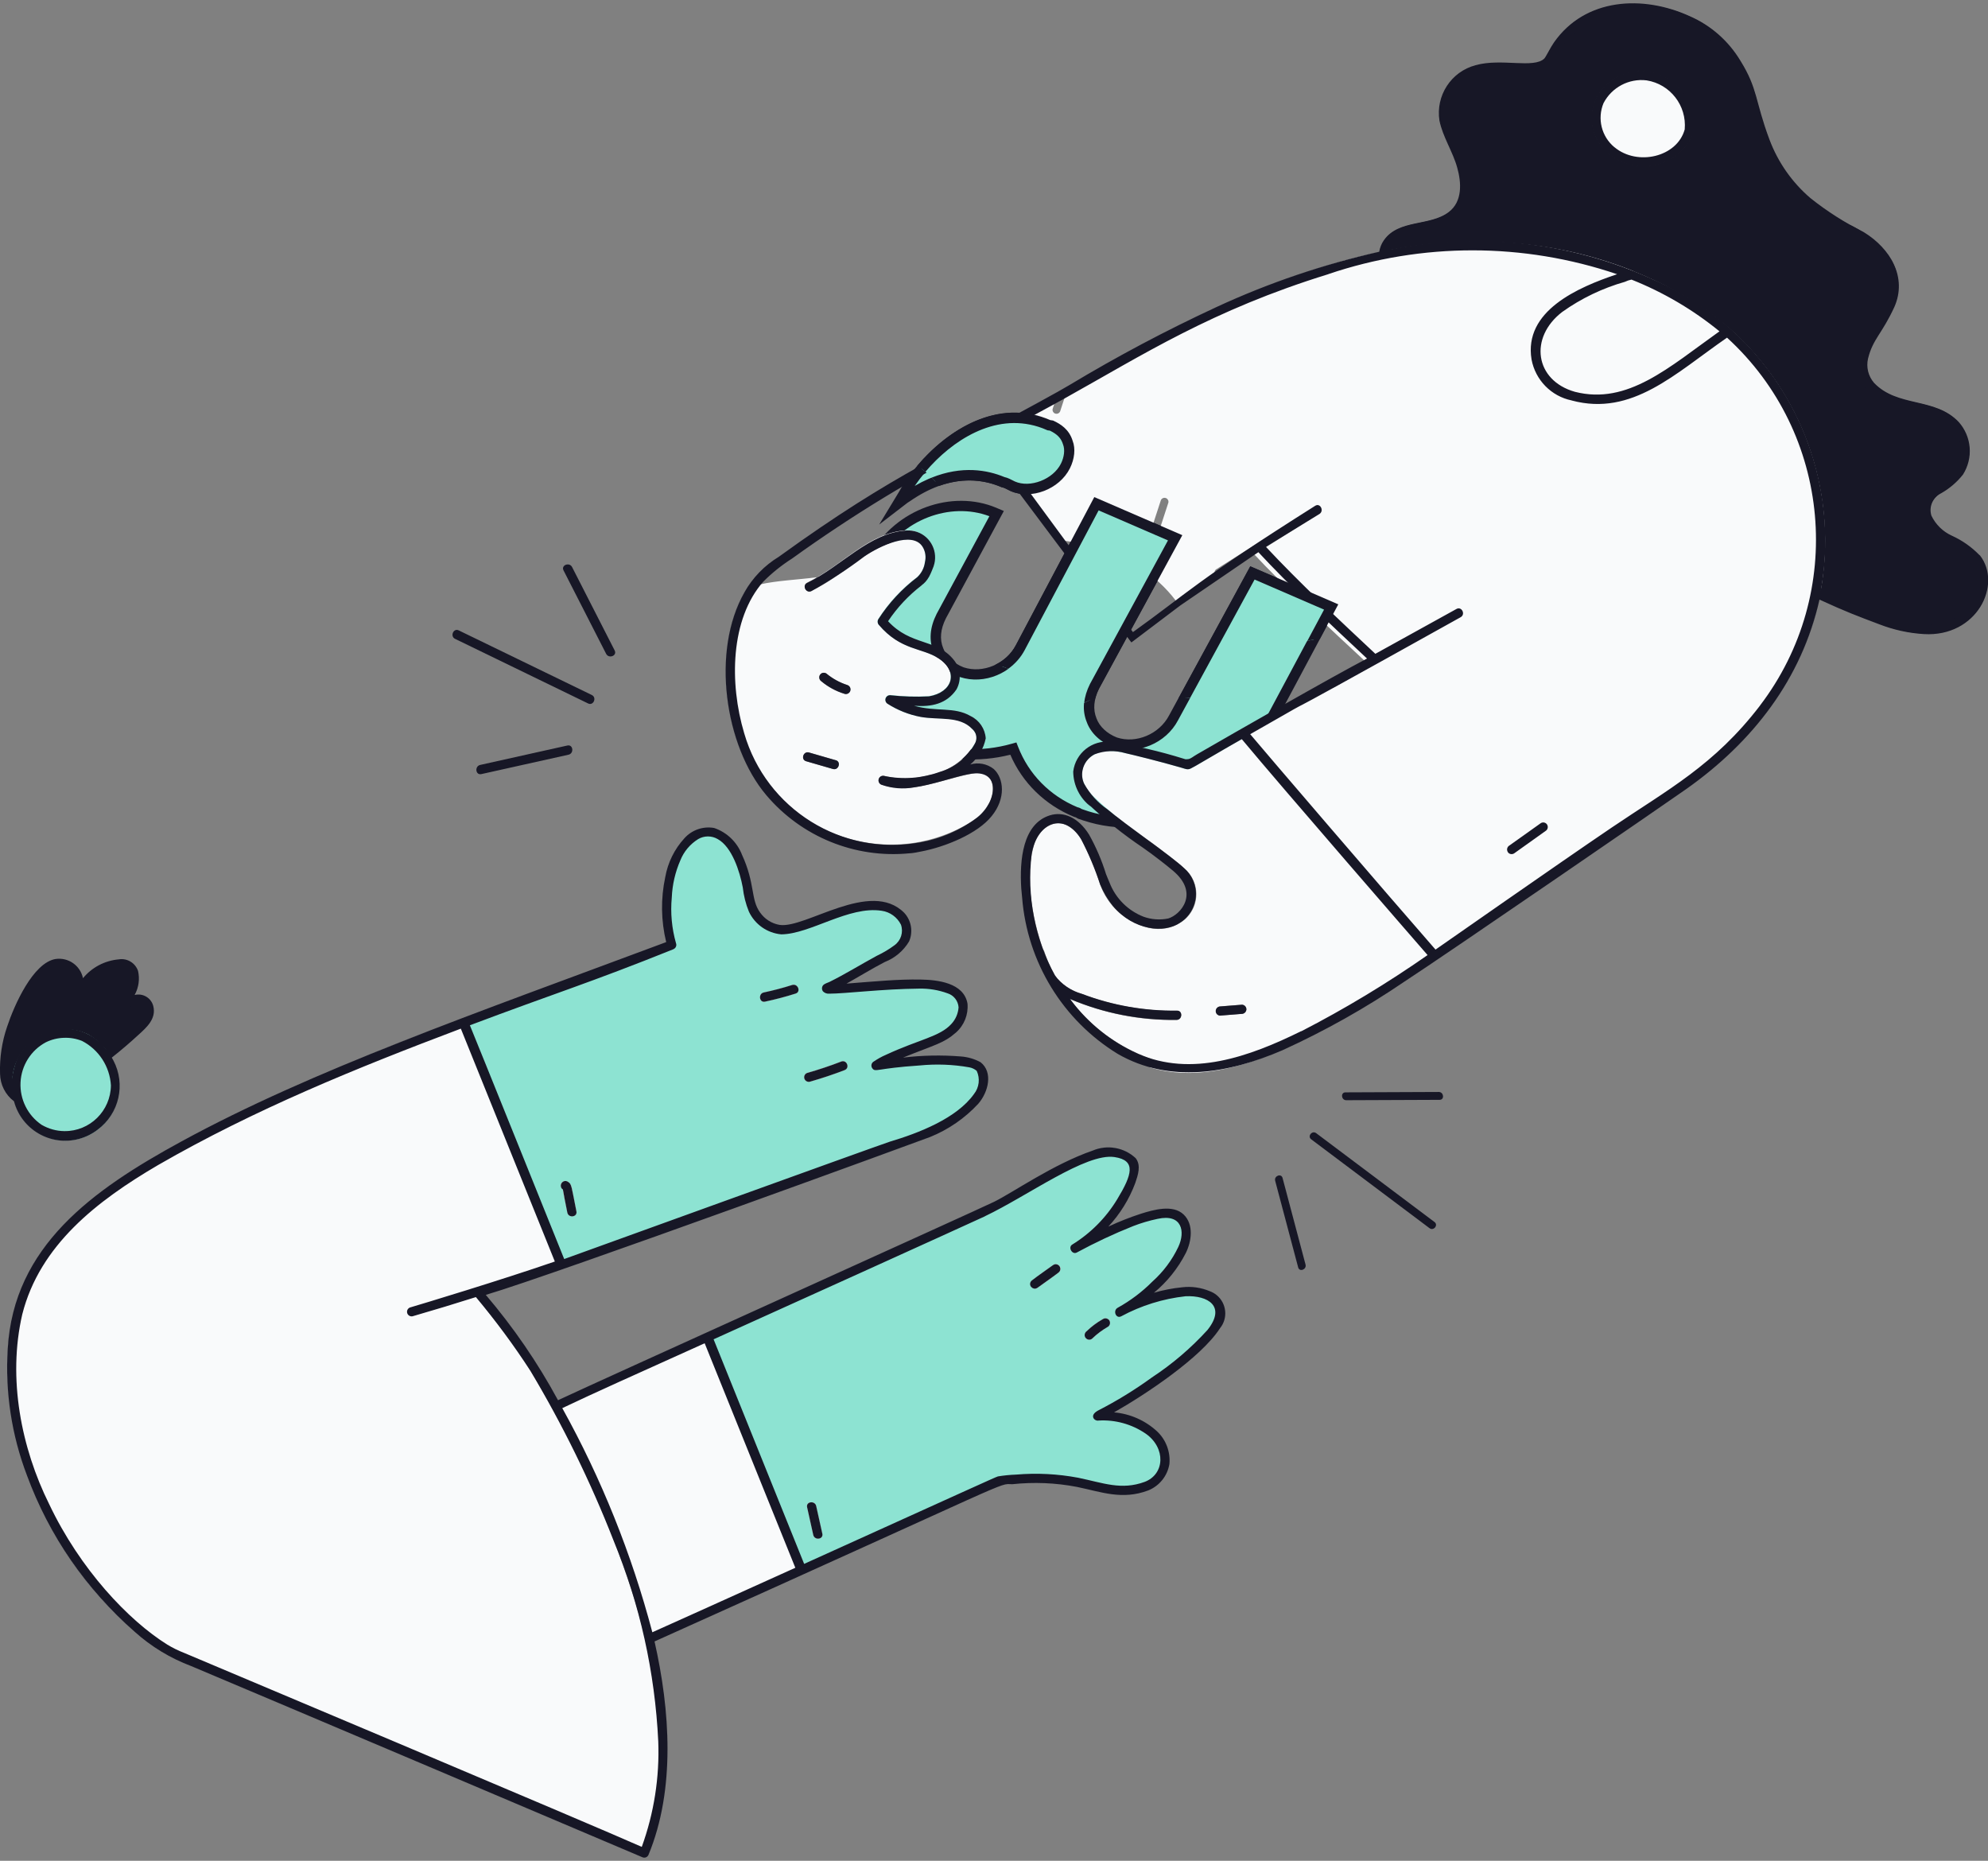 <?xml version="1.0" encoding="UTF-8"?> <svg xmlns="http://www.w3.org/2000/svg" width="312" height="292" viewBox="0 0 312 292" fill="none"><rect x="0" y="0" width="312" height="292" fill="#808080" stroke="none"/><g clip-path="url(#clip0_98_6205)"><path d="M157.418 75.648C157.804 75.709 158.363 75.993 158.913 76.287C161.714 77.529 165.752 76.037 167.204 73.138C167.788 71.973 168.011 70.55 167.582 69.454C167.186 68.152 166.31 67.392 165.004 66.789L164.618 66.728C154.711 62.363 145.329 71.18 141.695 77.719L140.887 79.056L142.021 78.185C142.219 78.21 149.17 72.163 157.409 75.657L157.418 75.648ZM184.181 112.631C182.463 115.918 178.399 117.609 174.979 116.479C173.287 115.815 171.878 114.573 171.328 113.037C170.606 111.268 170.898 109.44 171.766 107.697L184.43 84.396L172.075 79.056L160.124 101.632C158.406 104.919 154.342 106.61 150.922 105.48C149.23 104.816 147.821 103.573 147.271 102.038C146.549 100.269 146.841 98.44 147.709 96.698L156.404 80.6L156.06 80.453C149.316 77.598 141.025 80.747 137.39 87.286L135.93 90.193C133.146 95.188 132.699 100.537 134.28 105.756C135.887 110.777 139.478 114.624 144.341 116.79C148.835 118.696 154.213 118.86 159.024 117.488C160.725 121.897 164.154 125.52 168.853 127.452C169.24 127.513 169.412 127.746 169.601 127.772C179.799 131.55 191.965 126.676 197.567 116.479L208.899 95.266L196.544 89.926L184.172 112.649L184.181 112.631Z" fill="#8DE3D2"></path><path d="M170.082 128.772C169.85 128.695 169.618 128.617 169.386 128.531C169.197 128.488 169.051 128.393 168.939 128.324C168.836 128.263 168.793 128.237 168.742 128.229L168.647 128.211L168.552 128.177C163.99 126.296 160.468 122.854 158.56 118.429C153.629 119.68 148.379 119.352 144.04 117.514C138.911 115.228 135.182 111.13 133.533 105.98C131.849 100.407 132.441 94.808 135.242 89.779L136.686 86.906C140.543 79.944 149.376 76.727 156.387 79.694L157.546 80.186L148.431 97.069C147.597 98.742 147.451 100.312 148.027 101.718C148.491 103.004 149.685 104.117 151.232 104.721C154.264 105.721 157.89 104.194 159.428 101.244L171.731 78.003L185.573 83.99L172.487 108.076C171.654 109.75 171.508 111.32 172.084 112.726C172.548 114.012 173.742 115.125 175.288 115.728C178.321 116.729 181.947 115.202 183.485 112.252L196.209 88.873L210.042 94.852L198.297 116.841C192.601 127.202 180.598 132.232 170.099 128.772H170.082ZM169.807 126.969L169.884 126.995C179.662 130.61 191.51 125.822 196.862 116.074L207.782 95.645L196.905 90.944L184.885 113.02C182.987 116.643 178.527 118.506 174.721 117.255C172.685 116.462 171.182 115.03 170.563 113.322C169.815 111.493 169.97 109.474 171.044 107.343L183.296 84.793L172.436 80.091L160.837 102.012C158.938 105.635 154.479 107.498 150.673 106.248C148.637 105.445 147.133 104.022 146.515 102.314C145.767 100.485 145.922 98.466 146.996 96.335L155.278 81.005C149.075 78.668 141.48 81.601 138.103 87.674L136.66 90.547C134.057 95.214 133.515 100.381 135.062 105.514C136.565 110.207 139.985 113.951 144.676 116.048C148.877 117.825 154.032 118.066 158.809 116.703L159.514 116.505L159.78 117.186C161.447 121.491 164.746 124.856 169.085 126.667C169.42 126.736 169.644 126.874 169.781 126.961C169.79 126.961 169.798 126.969 169.807 126.978V126.969ZM137.983 82.308L141.016 77.305C144.762 70.558 154.548 61.509 164.841 65.952L165.245 66.012L165.348 66.064C166.465 66.581 167.814 67.41 168.355 69.23C168.819 70.42 168.664 72.042 167.925 73.517C166.276 76.796 161.834 78.487 158.586 77.046C158.096 76.796 157.555 76.511 157.297 76.468L157.194 76.451L157.1 76.407C153.972 75.079 148.946 74.389 142.82 78.642C142.674 78.745 142.554 78.823 142.442 78.883L137.975 82.317L137.983 82.308ZM163.097 67.004C155.063 64.364 147.443 70.584 143.559 76.252C149.496 72.801 154.428 73.526 157.65 74.872C158.148 74.975 158.706 75.26 159.291 75.571C161.653 76.614 165.253 75.243 166.49 72.775C167.023 71.723 167.152 70.558 166.843 69.748C166.542 68.755 165.941 68.134 164.781 67.573L164.403 67.522L164.3 67.479C163.896 67.306 163.501 67.151 163.097 67.013V67.004Z" fill="#171726"></path><path d="M256.205 42.504C256.266 42.53 256.317 42.556 256.369 42.599C258.517 43.427 260.613 44.41 262.632 45.515C265.777 47.206 268.732 49.233 271.438 51.571C283.364 62.13 288.708 78.314 285.434 93.937C289.868 95.964 291.586 96.603 294.954 97.871C299.92 99.743 305.462 100.424 309.371 96.818C312.137 94.386 312.67 90.271 310.617 87.2C309.371 85.914 307.893 84.879 306.261 84.137C303.185 82.731 301.363 79.617 304.568 77.322C305.891 76.58 307.06 75.579 307.996 74.389C309.629 71.844 309.354 68.522 307.335 66.279C303.683 62.285 297.832 64.114 294.035 60.137C293.098 59.059 292.737 57.592 293.072 56.195C293.854 53.072 295.366 52.192 297.214 48.086C298.477 45.239 297.978 41.917 295.934 39.571C294.327 37.664 292.308 36.155 290.031 35.154C280.838 30.228 277.96 24.724 275.666 15.649C274.617 11.43 272.263 7.652 268.938 4.865C263.087 0.215 252.167 -1.484 245.93 4.442C244.555 5.805 243.412 7.393 242.553 9.127C241.153 10.982 235.723 9.17 231.624 10.317C227.835 11.301 225.413 15.01 226.005 18.884C226.538 21.472 228.085 23.706 228.789 26.242C229.468 28.649 229.64 31.643 227.432 33.316C224.468 35.568 219.57 34.421 217.268 37.725C216.89 38.268 216.64 38.898 216.537 39.562C229.76 36.629 243.55 37.647 256.197 42.504H256.205Z" fill="#171726"></path><path d="M23.954 157.896C23.782 157.275 23.369 156.74 22.802 156.438C22.235 156.136 21.565 156.076 20.947 156.283C21.66 155.118 21.883 153.712 21.565 152.375C21.144 151.167 19.916 150.434 18.661 150.641C16.427 150.857 14.383 151.961 12.965 153.712C12.656 151.685 10.774 150.287 8.746 150.589C5.258 151.133 2.337 157.776 1.22 161.149C0.43 163.512 0.052 165.997 0.12 168.499C0.155 170.172 0.954 171.742 2.277 172.752C1.04 168.663 2.887 164.272 6.667 162.322C8.935 161.252 11.573 161.252 13.841 162.33C15.328 163.193 16.565 164.435 17.407 165.936C18.876 164.78 20.294 163.564 21.668 162.305C22.94 161.157 24.461 159.82 23.954 157.896Z" fill="#171726"></path><path d="M251.686 23.292C254.899 26.76 260.304 26.967 263.757 23.741C264.307 23.232 264.78 22.654 265.175 22.024C267.151 18.306 264.144 11.974 258.482 11.266C255.475 10.895 252.528 12.284 250.896 14.847C249.255 17.521 249.572 20.963 251.677 23.292H251.686Z" fill="#F9FAFB"></path><path d="M18.541 171.958C19.108 168.085 17.244 164.254 13.85 162.331C9.7 160.338 4.725 162.098 2.732 166.264C2.079 167.636 1.804 169.163 1.95 170.681C1.993 175.029 5.335 178.627 9.657 178.955C13.979 179.291 17.828 176.246 18.532 171.95L18.541 171.958Z" fill="#8DE3D2"></path><path d="M183.416 229.715C183.854 225.082 179.215 222.132 174.653 221.692C174.18 221.649 174.524 221.976 180.907 217.689C183.743 215.791 186.415 213.66 188.906 211.322C189.834 210.425 190.668 209.433 191.381 208.355C191.931 207.57 192.214 206.612 192.163 205.646C191.535 202.721 188.485 201.772 185.521 202.092C183.872 202.247 182.248 202.583 180.667 203.075C182.858 201.289 184.671 199.081 185.985 196.579C186.861 194.819 187.274 192.188 185.693 190.652C184.026 189.039 181.002 189.928 179.103 190.532C171.766 192.869 172.728 194.422 175.916 189.772C176.818 188.47 177.539 187.055 178.072 185.563C178.485 184.372 179.017 182.862 178.141 181.758C176.354 180.102 173.759 179.653 171.525 180.611C165.279 182.776 158.973 187.219 156.043 188.651C153.672 189.816 110.954 209.114 110.79 209.235C111.1 209.131 111.435 209.278 111.564 209.58C114.837 217.49 124.864 242.413 126.333 246.149C126.453 246.451 126.316 246.796 126.023 246.934C126.23 246.891 142.537 239.437 156.593 233.105C157.314 232.872 158.071 232.76 158.827 232.777C167.092 232.061 169.987 233.623 174.086 234.295C178.132 234.968 182.729 233.899 183.425 229.706L183.416 229.715ZM170.383 209.933C170.151 209.614 170.219 209.166 170.529 208.915C171.293 208.173 172.152 207.535 173.072 207.009C173.39 206.776 173.836 206.845 174.077 207.155C174.189 207.311 174.24 207.501 174.214 207.69C174.189 207.88 174.086 208.053 173.931 208.165C173.003 208.691 172.152 209.329 171.388 210.071C171.07 210.313 170.614 210.244 170.383 209.925V209.933ZM161.971 200.927C163.062 200.099 164.188 199.314 165.305 198.511C165.459 198.408 165.648 198.365 165.829 198.391C166.009 198.425 166.173 198.52 166.293 198.675C166.516 198.986 166.465 199.426 166.173 199.667C165.081 200.496 163.956 201.281 162.848 202.074C162.53 202.316 162.074 202.247 161.842 201.928C161.61 201.608 161.67 201.151 161.988 200.918L161.971 200.927ZM127.63 240.852L126.668 236.521C126.462 235.607 127.896 235.434 128.094 236.331L129.056 240.662C129.263 241.576 127.828 241.749 127.63 240.852Z" fill="#8DE3D2"></path><path d="M126.324 246.166C124.855 242.431 114.828 217.508 111.555 209.597C111.426 209.295 111.091 209.14 110.782 209.252C110.558 209.295 88.091 219.578 87.524 219.846C94.2 231.673 99.26 244.346 102.594 257.519C102.809 257.424 125.843 247.072 126.015 246.951C126.307 246.813 126.444 246.468 126.324 246.166Z" fill="#F9FAFB"></path><path d="M154.754 68.195C158.887 73.699 162.727 79.418 166.963 84.853C171.156 85.328 175.185 86.751 178.76 89.003L182.188 78.495C182.325 78.176 182.686 78.038 183.004 78.167C183.279 78.288 183.433 78.582 183.365 78.875L179.825 89.719C181.87 91.151 183.64 92.936 185.066 94.99C185.985 94.334 195.917 87.407 196.708 86.846C201.476 91.996 208.985 98.855 214.604 104.1C210.257 106.36 199.362 111.89 195.101 114.322C195.41 114.348 195.659 114.573 195.728 114.875C197.507 117.014 224.132 147.881 225.619 149.589C225.739 149.727 225.791 149.917 225.756 150.098C225.739 150.193 225.705 150.27 225.653 150.348C225.602 150.426 225.533 150.486 225.456 150.529C233.97 144.766 262.348 125.296 264.599 123.708C275.7 115.823 283.974 104.703 285.941 91.487C288.175 76.58 282.728 61.552 271.473 51.571C271.705 51.812 271.834 52.261 271.49 52.494C265.974 56.333 262.692 59.352 257.133 61.88C250.543 64.882 241.041 63.131 240.508 55.694C239.984 48.457 248.456 44.911 255.355 42.711C255.681 42.565 256.042 42.521 256.394 42.582C256.343 42.547 256.291 42.513 256.231 42.487C241.806 36.724 226.091 36.733 211.09 40.874C191.931 46.179 177.385 55.16 167.659 60.629L166.379 64.554C166.241 64.873 165.881 65.011 165.563 64.882C165.288 64.761 165.133 64.468 165.202 64.175L166.061 61.544C162.753 63.39 154.754 67.66 154.093 68.005L154.067 68.022C154.307 67.919 154.591 67.979 154.771 68.169L154.754 68.195ZM229.202 96.775L209.312 107.87C208.616 108.258 208.057 107.153 208.753 106.765L228.652 95.671C229.339 95.274 229.897 96.387 229.202 96.775ZM242.605 130.247L237.656 133.776C237.011 134.233 236.187 133.31 236.84 132.844L241.797 129.316C242.441 128.859 243.266 129.782 242.613 130.247H242.605ZM190.908 89.313L206.494 79.479C207.172 79.056 207.714 80.16 207.052 80.583L191.467 90.409C190.788 90.84 190.238 89.727 190.908 89.305V89.313Z" fill="#F9FAFB"></path><path d="M118.798 122.613C118.772 122.225 119.073 121.879 119.459 121.862C119.683 121.845 119.898 121.94 120.044 122.112C127.278 132.62 141.394 135.656 152.28 129.057C153.543 128.315 154.582 127.245 155.278 125.951C156.455 123.657 155.631 121.017 153.56 121.284C151.3 121.414 147.254 122.932 143.722 123.51C141.935 123.786 140.114 123.657 138.378 123.139C138 123.018 137.794 122.604 137.914 122.225C138.035 121.845 138.447 121.638 138.825 121.759C141.059 122.328 143.404 122.294 145.621 121.672C148.663 121.189 151.343 119.395 152.95 116.755C153.268 116.281 153.328 115.677 153.13 115.142C151.343 112.053 147.511 113.028 144.487 112.476C142.614 112.157 140.827 111.45 139.246 110.389C138.92 110.156 138.834 109.707 139.066 109.371C139.203 109.172 139.435 109.051 139.676 109.06C141.703 109.284 143.74 109.345 145.776 109.241C149.444 108.637 150.51 105.419 147.322 103.306C144.676 101.555 141.377 102.107 137.897 98.009C137.682 97.759 137.657 97.405 137.837 97.129C139.384 94.696 141.342 92.548 143.628 90.788C143.654 90.771 143.679 90.763 143.714 90.745C144.513 90.115 145.037 89.184 145.149 88.174C145.355 87.338 145.217 86.449 144.753 85.724C143.705 84.111 141.411 84.629 139.873 85.129C135.285 86.656 132.072 90.495 127.321 92.729C126.479 93.126 125.834 91.841 126.668 91.435C132.338 88.675 136.23 83.585 142.27 83.205C144.59 83.059 146.274 85.043 146.42 87.381C146.463 88.002 146.678 88.399 146.455 88.977C146.274 82.326 141.102 82.524 131.084 89.865C128.85 91.22 118.171 90.676 116.882 92.954C112.32 100.985 113.222 114.02 118.763 122.604L118.798 122.613ZM131.17 119.3C132.063 119.559 131.608 120.93 130.723 120.672L126.522 119.455C125.628 119.196 126.084 117.825 126.969 118.084L131.17 119.3ZM128.687 105.903C128.91 105.566 129.357 105.48 129.684 105.696C130.654 106.515 131.771 107.128 132.983 107.507C133.352 107.654 133.533 108.077 133.378 108.447C133.24 108.784 132.88 108.965 132.536 108.879C131.196 108.473 129.958 107.8 128.884 106.903C128.558 106.679 128.472 106.23 128.687 105.894V105.903Z" fill="#F9FAFB"></path><path d="M225.602 149.589C224.115 147.881 197.489 117.005 195.711 114.875C195.814 115.194 195.668 115.539 195.376 115.703C192.36 117.376 188.056 119.999 186.819 120.62C186.449 120.749 186.037 120.723 185.684 120.551C182.849 119.731 178.682 118.584 175.795 118.015C171.173 117.1 169.102 120.154 170.039 122.759C170.4 123.57 170.915 124.312 171.56 124.925C174.429 127.659 177.539 130.135 180.856 132.318C181.818 133.008 185.229 135.691 185.822 136.235C188.064 138.063 188.408 141.367 186.587 143.619C186.191 144.102 185.719 144.516 185.178 144.835C183.511 145.845 181.492 146.052 179.653 145.413C176.405 144.465 173.811 142.006 172.659 138.814C171.903 136.416 170.941 134.086 169.773 131.861C169.223 130.834 168.381 129.997 167.358 129.462C165.159 128.496 162.976 130.299 162.341 132.352C161.559 135.087 161.37 137.969 161.799 140.789C162.126 143.576 162.762 146.319 163.698 148.968C163.904 149.183 163.879 149.27 164.257 150.348C164.695 151.495 165.262 152.591 165.923 153.618C166.989 154.739 168.329 155.55 169.807 155.981C174.575 157.793 179.636 158.682 184.731 158.612C185.667 158.604 185.59 160.045 184.662 160.062C178.914 160.148 173.209 159.027 167.917 156.766C171.104 161.071 175.503 164.332 180.547 166.126C180.925 166.273 181.114 166.687 180.968 167.067C180.89 167.282 180.71 167.446 180.495 167.507C187.343 169.569 194.628 167.628 201.201 164.72C207.885 161.675 214.303 158.06 220.378 153.928C222.801 152.315 225.292 150.693 225.438 150.555C225.602 150.46 225.713 150.305 225.748 150.115C225.782 149.934 225.73 149.744 225.61 149.597L225.602 149.589ZM194.86 159.096L191.492 159.363C191.303 159.363 191.123 159.268 190.994 159.13C190.934 159.061 190.882 158.975 190.848 158.889C190.814 158.802 190.805 158.707 190.805 158.612C190.831 158.216 191.166 157.914 191.561 157.922L194.929 157.655C195.024 157.655 195.118 157.681 195.204 157.724C195.376 157.81 195.513 157.957 195.573 158.138C195.608 158.224 195.616 158.319 195.616 158.414C195.599 158.604 195.513 158.785 195.376 158.906C195.238 159.035 195.049 159.104 194.86 159.104V159.096Z" fill="#F9FAFB"></path><path d="M262.641 45.515C260.699 44.454 258.697 43.513 256.652 42.676C256.223 42.513 255.75 42.521 255.329 42.72C248.456 44.928 239.958 48.448 240.482 55.703C241.024 63.157 250.552 64.873 257.107 61.889C262.675 59.352 265.888 56.385 271.464 52.502C271.808 52.27 271.688 51.83 271.447 51.579C268.741 49.242 265.785 47.214 262.641 45.523V45.515Z" fill="#F9FAFB"></path><path d="M153.826 166.756C152.89 166.247 151.85 165.945 150.785 165.876C147.52 165.626 144.246 165.712 140.999 166.135C146.721 163.832 148.044 163.625 149.951 161.96C151.223 160.847 151.885 159.19 151.738 157.508C151.18 154.282 147.09 153.85 144.435 153.816C140.535 153.755 136.651 154.187 132.373 154.497C134.177 153.523 136.926 151.832 138.817 150.883C140.389 150.279 141.712 149.166 142.571 147.717C143.25 146.233 142.949 144.482 141.824 143.317C136.712 138.072 126.333 145.905 122.346 145.267C121.075 145.051 119.949 144.326 119.219 143.265C117.681 141.083 118.411 138.546 116.392 134.216C115.653 132.249 114.072 130.713 112.088 130.049C110.386 129.747 108.651 130.351 107.491 131.645C105.97 133.344 104.939 135.423 104.518 137.666C103.805 141.057 103.857 144.559 104.69 147.924C104.424 148.019 72.737 159.82 72.54 159.941C72.849 159.837 73.184 159.993 73.305 160.286C73.949 161.847 88.486 197.882 88.486 197.882C88.735 198.037 88.838 198.339 88.735 198.615C88.701 198.701 88.649 198.779 88.581 198.848C88.52 198.951 88.435 199.029 88.332 199.081C88.615 199.038 143.679 179.325 145.93 178.333C148.792 177.177 151.369 175.4 153.465 173.123C155.021 171.294 155.751 168.283 153.826 166.756ZM132.562 167.921C130.8 168.602 129.013 169.197 127.2 169.715C126.831 169.862 126.41 169.681 126.255 169.31C126.109 168.939 126.281 168.516 126.651 168.369C128.463 167.852 130.259 167.256 132.012 166.575C132.888 166.238 133.429 167.584 132.562 167.921ZM119.872 155.748C121.375 155.429 122.862 155.032 124.322 154.575C125.199 154.299 125.748 155.636 124.864 155.912C123.291 156.412 121.685 156.835 120.052 157.18C119.141 157.37 118.97 155.938 119.872 155.748ZM89.036 190.273L88.443 187.366C88.409 187.21 88.366 186.667 88.271 186.606C88.048 186.425 87.945 186.123 88.031 185.839C88.057 185.744 88.1 185.666 88.16 185.588C88.409 185.286 88.856 185.226 89.174 185.468C89.809 185.856 89.826 186.908 89.964 187.564L90.479 190.083C90.66 190.997 89.225 191.17 89.045 190.264L89.036 190.273Z" fill="#8DE3D2"></path><path d="M103.943 264.878C103.9 265.214 103.59 265.456 103.255 265.412C102.989 265.378 102.774 265.171 102.731 264.903C101.992 259.995 100.884 255.147 99.406 250.41C95.153 237.246 89.285 224.668 81.948 212.953C80.977 211.521 79.499 209.398 74.714 203.429C71.432 204.481 68.141 205.482 64.833 206.439C64.077 206.655 63.605 205.508 64.369 205.292C67.316 204.455 82.489 199.771 87.936 197.795C88.117 197.726 88.323 197.752 88.478 197.864C88.478 197.864 73.949 161.83 73.296 160.269C73.167 159.967 72.832 159.82 72.531 159.924C57.462 165.376 42.761 171.82 28.533 179.205C18.996 184.398 8.841 190.808 4.115 200.608C-5.524 220.605 9.932 252.964 30.037 261.358C37.4 264.438 98.977 290.542 100.867 291.362C101.185 291.491 101.546 291.345 101.675 291.034C105 283.201 105.154 273.323 103.943 264.886V264.878Z" fill="#F9FAFB"></path><path d="M95.222 102.555C95.583 103.263 96.734 102.814 96.373 102.098L89.689 89.011C89.328 88.304 88.177 88.752 88.538 89.468L95.222 102.555Z" fill="#171726"></path><path d="M71.457 100.157L92.335 110.293C93.048 110.639 93.547 109.508 92.825 109.155L71.947 99.018C71.234 98.673 70.736 99.812 71.457 100.157Z" fill="#171726"></path><path d="M89.053 117.091L75.367 120.137C74.593 120.309 74.731 121.552 75.513 121.37L89.191 118.325C89.964 118.153 89.826 116.919 89.053 117.091Z" fill="#171726"></path><path d="M211.288 172.648L225.937 172.588C226.736 172.588 226.598 171.354 225.808 171.354L211.159 171.415C210.36 171.415 210.497 172.657 211.288 172.648Z" fill="#171726"></path><path d="M224.356 192.731C224.992 193.206 225.773 192.248 225.138 191.765L206.562 177.816C205.927 177.341 205.145 178.299 205.78 178.782L224.356 192.731Z" fill="#171726"></path><path d="M203.736 198.882C203.942 199.659 205.093 199.21 204.895 198.442L201.287 184.847C201.081 184.079 199.929 184.519 200.127 185.287L203.736 198.882Z" fill="#171726"></path><path d="M120.061 157.18C121.685 156.835 123.291 156.413 124.872 155.912C125.757 155.628 125.207 154.29 124.331 154.575C122.87 155.041 121.375 155.429 119.88 155.748C118.978 155.938 119.15 157.37 120.061 157.18Z" fill="white"></path><path d="M127.2 169.715C129.013 169.198 130.809 168.594 132.562 167.921C133.429 167.584 132.897 166.247 132.02 166.584C130.259 167.265 128.472 167.86 126.659 168.378C126.29 168.525 126.109 168.947 126.264 169.318C126.419 169.681 126.831 169.862 127.2 169.715Z" fill="white"></path><path d="M89.955 187.564C89.818 186.908 89.809 185.856 89.165 185.468C88.838 185.226 88.374 185.287 88.134 185.614C88.082 185.683 88.048 185.752 88.022 185.83C87.945 186.115 88.039 186.417 88.271 186.598C88.366 186.658 88.409 187.202 88.443 187.357L89.036 190.264C89.216 191.17 90.651 190.998 90.471 190.083L89.964 187.564H89.955Z" fill="white"></path><path d="M162.83 202.083C163.947 201.289 165.073 200.504 166.155 199.676C166.473 199.435 166.542 198.986 166.301 198.667C166.061 198.348 165.614 198.279 165.296 198.52C164.179 199.314 163.054 200.099 161.963 200.936C161.662 201.203 161.645 201.66 161.911 201.962C162.143 202.221 162.53 202.281 162.83 202.092V202.083Z" fill="white"></path><path d="M170.374 209.933C170.615 210.252 171.061 210.313 171.379 210.08C172.144 209.338 173.003 208.7 173.922 208.173C174.077 208.061 174.18 207.889 174.206 207.699C174.232 207.509 174.18 207.319 174.068 207.164C173.828 206.845 173.381 206.785 173.063 207.017C172.135 207.544 171.285 208.182 170.52 208.924C170.211 209.166 170.142 209.614 170.374 209.942V209.933Z" fill="white"></path><path d="M128.085 236.323C127.888 235.426 126.453 235.598 126.659 236.513L127.622 240.843C127.819 241.741 129.254 241.568 129.048 240.654C128.73 239.213 128.403 237.764 128.085 236.323Z" fill="white"></path><path d="M310.694 87.139C309.44 85.845 307.962 84.801 306.321 84.059C304.92 83.421 303.786 82.308 303.116 80.911C302.687 79.522 303.34 78.038 304.637 77.408C305.969 76.658 307.137 75.657 308.082 74.458C308.873 73.198 309.242 71.714 309.122 70.231C309.002 68.747 308.4 67.341 307.412 66.228C303.7 62.303 297.815 63.959 294.121 60.085C293.21 59.033 292.858 57.609 293.176 56.255C293.94 53.167 295.366 52.408 297.317 48.146C299.344 43.522 296.698 38.993 292.505 36.431C289.541 34.947 286.74 33.161 284.146 31.099C281.25 28.623 279.025 25.449 277.693 21.877C275.434 15.838 275.898 13.958 273.157 9.55C271.301 6.452 268.534 4.002 265.235 2.562C257.838 -0.837 248.774 -0.337 243.876 6.668C243.318 7.462 242.673 8.833 242.373 9.179C240.714 10.809 235.611 9.092 231.59 10.231C227.75 11.232 225.292 15.002 225.911 18.936C226.444 21.523 227.99 23.758 228.695 26.294C229.365 28.666 229.545 31.617 227.372 33.273C224.399 35.542 219.51 34.369 217.19 37.699C216.812 38.234 216.563 38.855 216.46 39.502C207.696 41.477 199.156 44.376 190.994 48.146C183.055 51.821 175.314 55.927 167.814 60.439L165.949 61.509C148.895 71.016 140.664 74.035 122.226 87.372C119.984 88.735 118.128 90.642 116.839 92.928C111.564 102.158 113.737 117.048 120.25 124.761C125.783 131.317 134.177 134.733 142.7 133.905C143.198 133.905 144.221 133.689 144.599 133.612C148.276 132.913 153.44 130.851 155.665 128.03L155.648 128.048C157.899 125.278 157.547 122.112 155.957 120.672C154.917 119.852 153.543 119.593 152.28 119.964C153.526 118.912 154.376 117.471 154.703 115.866C154.6 114.357 153.697 113.028 152.34 112.373C149.737 110.854 146.996 111.743 143.456 110.751C146.205 110.958 148.56 110.466 150.115 108.18C150.94 106.67 150.75 104.807 149.642 103.496C146.936 100.183 142.984 101.382 139.375 97.483C140.801 95.343 142.571 93.454 144.599 91.892C144.616 91.875 144.633 91.858 144.642 91.841C145.097 91.504 145.441 91.142 145.819 90.486C146.197 89.762 146.343 89.305 146.523 88.865C147.288 86.656 146.128 84.24 143.929 83.473C143.405 83.292 142.846 83.214 142.288 83.24C136.359 83.611 132.192 88.787 126.685 91.47C125.843 91.875 126.496 93.161 127.338 92.764C130.233 91.151 133.009 89.33 135.646 87.329C138.086 85.647 143.155 83.283 144.771 85.767C145.235 86.492 145.372 87.381 145.166 88.218C145.046 89.123 144.616 89.96 143.954 90.581C141.557 92.401 139.487 94.627 137.854 97.163C137.682 97.44 137.708 97.793 137.914 98.043C141.394 102.133 144.711 101.606 147.34 103.34C150.536 105.454 149.453 108.672 145.793 109.276C143.757 109.379 141.721 109.319 139.693 109.094C139.289 109.094 138.963 109.414 138.954 109.819C138.954 110.052 139.066 110.276 139.255 110.414C140.853 111.432 142.631 112.148 144.496 112.502C147.417 113.02 150.561 112.295 152.572 114.383C153.285 114.969 153.448 115.996 152.95 116.772C151.773 118.894 149.805 120.465 147.477 121.129C144.702 122.138 141.712 122.362 138.817 121.776C138.439 121.655 138.026 121.862 137.906 122.242C137.786 122.621 137.992 123.035 138.37 123.156C139.985 123.725 141.729 123.864 143.422 123.562C146.36 123.165 149.642 121.931 152.065 121.474C157.211 120.49 156.498 125.813 153.448 128.22C150.759 130.265 147.623 131.628 144.298 132.206C132.115 134.38 120.258 126.986 116.796 115.064C114.45 107.222 114.622 97.155 119.777 91.289C121.152 89.908 122.681 88.683 124.322 87.639C133.765 80.842 143.714 74.785 154.093 69.549C157.804 74.518 177.72 101.08 177.565 100.813L185.221 95.024L197.489 86.647C202.224 91.754 208.942 98.121 214.544 103.34C209.097 106.179 193.451 115.133 187.875 118.36C187.643 118.489 187.179 118.8 187.102 118.851C186.913 118.981 186.715 119.076 186.501 119.119L186.166 119.145C186.114 119.145 186.02 119.127 186.02 119.136C185.977 119.119 185.925 119.11 185.882 119.093C185.856 119.093 185.822 119.076 185.796 119.067C182.033 117.894 178.184 116.997 174.283 116.401C171.396 116.099 168.793 118.17 168.432 121.068C168.449 123.251 169.48 125.296 171.216 126.598C171.044 126.434 170.881 126.279 170.718 126.107C173.407 128.643 176.311 130.963 179.378 133.025C179.559 133.155 180.323 133.707 180.564 133.879V133.871C181.475 134.552 182.952 135.674 184.095 136.64C188.305 140.177 185.263 143.559 183.347 144.128C182.067 144.395 180.727 144.3 179.49 143.861C177.033 142.912 175.091 140.971 174.137 138.512C174.043 138.27 173.647 137.373 173.587 137.183C172.917 135.027 172.024 132.939 170.924 130.972C169.188 128.186 166.834 127.306 164.772 127.944C160.502 129.273 159.995 134.958 160.279 139.418C160.296 139.72 160.382 140.591 160.416 140.884C161.224 150.995 166.808 160.105 175.426 165.384C183.537 170.043 192.764 168.481 201.27 164.806C207.954 161.761 214.372 158.155 220.447 154.014C227.088 149.692 262.89 125.08 264.668 123.803C275.116 116.419 282.754 106.532 285.555 94.092C289.765 96.025 291.354 96.611 294.963 97.974C297.188 98.837 299.542 99.355 301.922 99.501C310.265 100.01 314.303 91.72 310.728 87.139H310.694ZM204.208 161.822V161.813C196.02 165.859 186.965 169.051 178.588 165.35C174.421 163.495 170.804 160.597 168.063 156.939C167.848 156.654 167.882 156.74 168.046 156.809C173.304 159.018 178.957 160.113 184.653 160.036C185.573 160.027 185.65 158.578 184.722 158.586C179.627 158.656 174.567 157.767 169.798 155.955C168.106 155.489 166.611 154.472 165.563 153.065C162.401 147.251 161.129 140.591 161.911 134.017C162.796 128.945 167.032 127.366 169.678 131.705C170.864 133.983 171.86 136.355 172.659 138.797C173.166 140.022 173.845 141.16 174.67 142.187C177.935 146.043 182.737 146.492 185.178 144.809C186.621 143.912 187.549 142.377 187.678 140.677C187.807 138.978 187.111 137.321 185.822 136.217C183.932 134.397 176.766 129.497 173.828 127.021C172.316 125.986 171.053 124.605 170.159 123.001C169.841 122.328 169.747 121.577 169.901 120.853C170.116 119.783 170.812 118.869 171.783 118.368C173.347 117.773 175.056 117.713 176.655 118.196C177.746 118.437 182.093 119.507 185.246 120.421C186.578 120.801 186.355 120.905 187.618 120.197C188.777 119.541 190.951 118.23 194.886 115.987C201.296 123.691 222.741 148.381 224.047 149.873C217.706 154.299 211.082 158.302 204.208 161.839V161.822ZM276.224 110.716C269.041 120.094 261.79 123.872 252.923 129.876C244.46 135.605 226.109 148.459 225.292 149.011C217.517 140.125 198.16 117.557 196.209 115.211C213.419 105.376 189.92 118.774 229.236 96.853C230.052 96.396 229.399 95.11 228.583 95.559L215.85 102.598C210.343 97.448 203.753 91.263 198.675 85.811L207.069 80.66C207.851 80.169 207.207 78.875 206.416 79.366C187.772 91.125 186.191 93.195 177.806 99.191C176.534 97.603 157.495 71.663 155.399 68.824C158.698 67.09 161.988 65.322 165.262 63.528L167.118 62.501C179.361 55.686 190.178 48.672 208.478 43.022V43.013C223.179 38.035 239.091 38.044 253.791 43.03C247.553 45.118 239.116 48.81 240.362 56.402C240.964 59.637 243.455 62.182 246.66 62.837L246.703 62.855C256.162 65.365 262.873 58.627 271.043 52.986C287.445 67.962 289.687 93.049 276.215 110.716H276.224ZM255.054 44.203C255.372 44.057 255.707 43.945 256.051 43.876C261.042 45.86 265.699 48.594 269.858 51.993C261.945 57.618 255.458 63.596 247.167 61.483C240.861 59.697 239.941 52.96 245.182 48.948C248.181 46.809 251.523 45.213 255.054 44.212V44.203ZM303.494 97.983C301.011 98.138 298.52 97.759 296.191 96.879C293.021 95.714 291.019 95.033 285.787 92.634C289.163 73.526 279.824 54.426 262.701 45.437C248.963 38.277 233.205 36.077 218.041 39.183C219.587 35.18 227.32 37.431 229.855 32.505V32.497C230.877 29.909 230.791 27.019 229.614 24.5C228.763 22.205 227.14 19.884 227.183 17.357C227.32 15.511 228.248 13.82 229.726 12.707C232.045 10.904 235.25 11.206 238.008 11.318C239.271 11.456 240.543 11.387 241.78 11.111C243.026 10.74 244.014 9.774 244.409 8.523C246.213 5.348 249.272 3.088 252.82 2.303C259.075 1.112 265.502 3.14 269.961 7.703C273.939 12.103 274.317 16.192 275.442 19.833C279.781 33.903 289.67 35.533 293.502 38.941C295.925 40.779 297.016 43.893 296.26 46.852C294.911 51.062 290.272 54.745 292.016 59.3C293.871 64.157 300.53 64.011 304.414 65.805C305.788 66.366 306.871 67.487 307.395 68.876C307.919 70.274 307.833 71.826 307.171 73.164C305.857 75.864 301.75 76.312 301.51 79.686C301.51 81.204 302.162 82.662 303.305 83.654C306.622 86.363 308.065 86.164 309.629 88.088C310.883 89.951 310.9 92.384 309.672 94.256C308.34 96.422 306.055 97.811 303.52 97.983H303.494Z" fill="#171726"></path><path d="M265.261 22.076C267.28 18.297 264.307 11.887 258.491 11.163C255.449 10.783 252.459 12.198 250.81 14.795C249.151 17.512 249.478 20.997 251.609 23.361C254.865 26.872 260.338 27.071 263.835 23.81C264.385 23.301 264.866 22.714 265.261 22.076ZM253.37 23.102C251.342 21.429 250.646 18.616 251.66 16.184C252.958 13.699 255.647 12.276 258.422 12.612C262.125 13.199 264.737 16.563 264.402 20.307C263.216 24.646 256.979 26.104 253.379 23.102H253.37Z" fill="#171726"></path><path d="M21.66 152.349C21.221 151.09 19.95 150.331 18.644 150.546C16.453 150.736 14.425 151.797 13.025 153.497C12.604 151.513 10.731 150.201 8.729 150.486C5.189 151.073 2.251 157.689 1.117 161.106C0.301 163.487 -0.077 165.997 0.009 168.507C0.034 170.207 0.842 171.794 2.191 172.812C3.385 177.281 7.956 179.921 12.406 178.722C13.463 178.437 14.46 177.945 15.336 177.272C18.713 174.753 19.761 170.138 17.793 166.403C17.716 166.256 17.63 166.109 17.544 165.963C18.988 164.824 20.397 163.616 21.737 162.382C23.034 161.209 24.555 159.846 24.057 157.879C23.73 156.585 22.416 155.809 21.127 156.137C21.771 154.981 21.96 153.626 21.66 152.341V152.349ZM17.407 170.31C17.372 174.322 14.099 177.54 10.112 177.497C8.858 177.488 7.629 177.143 6.538 176.513C4.347 175.029 3.093 172.502 3.222 169.853C3.351 167.205 4.854 164.815 7.183 163.564C8.059 163.133 9.021 162.891 10.001 162.857C10.98 162.814 11.951 162.978 12.862 163.34C15.499 164.694 17.226 167.343 17.407 170.31ZM20.732 157.784C21.196 157.491 21.763 157.439 22.27 157.646C23.095 158.285 22.656 159.613 21.866 160.277C20.861 161.347 17.879 163.84 16.737 164.755C15.01 162.408 12.174 161.157 9.288 161.459C6.401 161.753 3.883 163.564 2.663 166.213C2.182 167.446 1.89 168.74 1.787 170.06C1.254 167.61 1.383 165.057 2.156 162.667C2.801 160.407 3.694 158.233 4.837 156.188C5.653 154.446 6.976 152.988 8.626 152.004C10.465 151.288 12.329 153.436 11.564 155.636C11.487 155.792 11.393 155.938 11.324 156.093C10.997 156.818 12.097 157.517 12.553 156.827C13.197 155.334 14.254 154.049 15.594 153.134C16.702 152.246 18.137 151.858 19.538 152.065C20.929 152.462 20.319 154.549 19.864 155.472C19.065 156.844 18.017 158.043 16.754 159.009C16.058 159.622 16.917 160.778 17.613 160.174C18.558 159.26 19.606 158.457 20.723 157.776L20.732 157.784Z" fill="#171726"></path><path d="M1.211 211.659C0.79 218.422 1.821 225.203 4.236 231.535C7.724 240.998 13.523 249.418 21.11 256.035C23.713 258.382 26.729 260.21 30.002 261.444C37.365 264.524 98.934 290.629 100.832 291.448C101.202 291.603 101.623 291.431 101.778 291.06C106.03 280.785 105.163 268.328 102.723 257.579C160.597 231.587 156.524 232.863 158.844 232.907C162.238 232.544 165.666 232.682 169.025 233.329C172.848 234.114 176.105 235.426 180.203 233.881C181.062 233.536 181.818 232.976 182.402 232.251C182.987 231.526 183.373 230.664 183.528 229.74C183.708 227.817 182.987 225.919 181.578 224.599C179.722 222.891 177.35 221.847 174.842 221.631C179.653 218.905 188.451 213.099 191.467 208.432C192.755 206.854 192.515 204.524 190.943 203.23C190.625 202.963 190.255 202.764 189.869 202.618C188.494 202.04 186.999 201.824 185.521 202.005C184.026 202.152 182.548 202.437 181.105 202.859C183.176 201.151 184.868 199.038 186.097 196.639C186.999 194.828 187.394 192.162 185.77 190.592C184.069 188.953 181.019 189.85 179.077 190.454C177.325 191.023 175.615 191.696 173.948 192.481C175.787 190.497 177.23 188.168 178.175 185.632C178.588 184.407 179.129 182.862 178.227 181.732C176.405 180.041 173.768 179.584 171.491 180.55C165.27 182.698 158.964 187.141 156.009 188.591C153.431 189.859 93.727 216.826 87.575 219.725C84.388 213.833 80.59 208.294 76.243 203.196C86.991 200.021 145.561 178.601 145.973 178.419C148.852 177.255 151.438 175.469 153.551 173.183C155.149 171.311 155.862 168.24 153.895 166.687C152.941 166.169 151.885 165.859 150.802 165.781C147.778 165.54 144.728 165.6 141.72 165.962C146.79 163.909 148.061 163.745 150.02 162.037C151.317 160.898 151.988 159.216 151.842 157.499C151.274 154.213 147.15 153.755 144.453 153.712C140.896 153.652 137.528 153.988 132.854 154.351C134.392 153.497 137.115 151.849 138.859 150.96C140.449 150.339 141.789 149.209 142.666 147.743C143.336 146.224 143.035 144.447 141.901 143.231C136.608 137.925 126.436 145.75 122.346 145.137C121.1 144.922 120.001 144.214 119.279 143.179C117.784 141.1 118.54 138.684 116.461 134.155C115.696 132.162 114.09 130.61 112.079 129.928C110.344 129.618 108.565 130.239 107.397 131.559C105.841 133.258 104.81 135.363 104.407 137.632C103.685 141.005 103.736 144.49 104.553 147.837C74.172 159.173 49.041 167.912 28.49 179.11C14.451 186.753 2.139 195.587 1.211 211.667V211.659ZM154.582 190.851C161.284 187.667 170.425 180.904 174.902 181.568C178.381 182.077 177.651 184.372 175.34 188.185C173.587 191.084 171.164 193.525 168.278 195.302C167.582 195.716 168.252 196.933 168.982 196.553C171.852 195 174.799 193.611 177.832 192.404C179.077 191.92 180.366 191.541 181.681 191.265C185.513 190.419 186.054 193.258 184.928 195.665C183.949 197.735 182.557 199.59 180.847 201.117C179.241 202.73 177.411 204.11 175.417 205.214C174.618 205.646 175.125 206.992 175.959 206.56C179.095 204.869 182.523 203.8 186.062 203.411C189.594 203.248 192.472 204.99 189.499 208.708C186.913 211.547 183.983 214.048 180.778 216.153C178.098 218.103 175.271 219.837 172.324 221.347C170.838 222.157 171.843 223.046 172.367 222.917C175.005 222.753 177.625 223.477 179.808 224.97C182.995 227.204 182.815 231.336 179.653 232.536C175.984 233.89 173.14 232.699 169.205 231.889C165.992 231.285 162.719 231.121 159.462 231.397C158.509 231.431 157.555 231.526 156.61 231.682C156.077 231.854 151.91 233.778 126.204 245.407L111.993 210.166C118.377 207.302 152.537 191.826 154.591 190.859L154.582 190.851ZM110.593 210.787L124.821 246.019C114.476 250.704 104.553 255.164 102.379 256.139C99.14 243.871 94.397 232.052 88.246 220.967C93.083 218.664 98.968 216.024 110.593 210.787ZM105.695 148.942C106.065 148.786 106.237 148.372 106.091 148.001C105.429 145.681 105.206 143.248 105.429 140.85C105.515 138.831 105.97 136.847 106.778 135.001C107.328 133.62 108.307 132.464 109.562 131.679C110.507 131.119 111.684 131.11 112.638 131.671C114.88 132.904 116.1 136.743 116.573 139.262C116.719 140.565 117.036 141.842 117.535 143.058C118.48 145.068 120.413 146.423 122.621 146.621C127.192 146.578 133.206 142.118 138.37 142.92C139.676 143.101 140.801 143.921 141.394 145.094C141.815 146.285 141.394 147.604 140.372 148.338C139.512 148.976 138.593 149.52 137.622 149.977C135.165 151.305 132.536 152.927 130.182 154.083C129.873 154.23 129.374 154.359 129.159 154.635C128.953 154.911 128.953 155.291 129.159 155.567C129.417 155.834 129.787 155.964 130.156 155.929C132.613 155.929 138.524 155.187 144.255 155.136C145.767 155.101 147.279 155.351 148.697 155.869C149.676 156.171 150.364 157.042 150.441 158.069C150.372 159.044 149.977 159.967 149.307 160.683C147.494 162.684 144.307 163.081 139.04 165.522C138.335 165.824 137.665 166.204 137.038 166.635C136.72 166.885 136.669 167.343 136.918 167.662C137.425 168.3 137.545 167.645 144.315 167.196C146.918 166.937 149.548 167.032 152.125 167.489C152.555 167.567 152.95 167.757 153.285 168.041C153.843 169.241 153.68 170.647 152.855 171.682C150.14 175.504 144.143 177.816 139.65 179.153C137.115 179.99 89.113 197.373 88.546 197.571C88.546 197.571 74.31 162.21 73.743 160.89C87.18 155.826 92.413 154.29 105.678 148.959L105.695 148.942ZM72.325 161.416L87.077 197.959C78.786 200.832 65.727 204.774 64.326 205.18C63.957 205.335 63.785 205.749 63.931 206.12C64.086 206.483 64.498 206.664 64.868 206.517C68.158 205.568 71.423 204.576 74.688 203.541C77.781 207.233 80.642 211.107 83.262 215.144C88.323 223.624 92.679 232.518 96.287 241.723C100.42 251.747 102.791 262.419 103.307 273.254C103.522 278.887 102.645 284.512 100.721 289.818C93.65 286.643 29.822 259.762 28.894 259.374C27.983 259.02 27.107 258.589 26.273 258.088C20.156 254.275 12.561 246.252 7.698 235.995C3.359 227.247 1.16 216.352 3.497 206.241C6.246 195.397 15.199 188.444 24.83 182.811C39.969 174.089 55.941 167.601 72.325 161.416Z" fill="#171726"></path><path d="M95.128 102.598C95.549 103.418 96.889 102.9 96.468 102.072C96.468 102.072 90.058 89.529 89.784 88.985C89.363 88.166 88.014 88.683 88.443 89.511L95.128 102.598Z" fill="#171726"></path><path d="M71.423 100.252L92.301 110.389C93.134 110.794 93.71 109.465 92.877 109.06L71.999 98.924C71.165 98.518 70.59 99.847 71.423 100.252Z" fill="#171726"></path><path d="M89.045 116.988L75.367 120.033C74.465 120.232 74.628 121.672 75.538 121.474L89.225 118.429C90.119 118.23 89.955 116.79 89.053 116.988H89.045Z" fill="#171726"></path><path d="M236.693 133.793C236.96 134.086 237.407 134.112 237.716 133.854C239.365 132.672 241.015 131.498 242.673 130.317C242.965 130.049 242.991 129.601 242.733 129.299C242.467 129.005 242.02 128.979 241.72 129.238L236.762 132.767C236.47 133.034 236.444 133.491 236.702 133.793H236.693Z" fill="#171726"></path><path d="M132.545 108.879C132.923 109 133.326 108.793 133.455 108.413C133.584 108.033 133.369 107.628 132.991 107.498C131.788 107.11 130.672 106.498 129.692 105.687C129.357 105.471 128.91 105.557 128.695 105.894C128.481 106.23 128.575 106.67 128.893 106.895C129.967 107.792 131.204 108.465 132.536 108.87L132.545 108.879Z" fill="#171726"></path><path d="M131.17 119.3L126.968 118.084C126.075 117.825 125.628 119.196 126.522 119.455L130.723 120.672C131.608 120.93 132.063 119.55 131.17 119.291V119.3Z" fill="#171726"></path><path d="M191.484 159.372L194.852 159.104C195.247 159.104 195.574 158.811 195.608 158.414C195.608 158.319 195.599 158.224 195.565 158.138C195.496 157.957 195.367 157.81 195.195 157.733C195.11 157.689 195.015 157.672 194.921 157.664L191.553 157.931C191.157 157.931 190.831 158.224 190.797 158.621C190.779 158.914 190.943 159.191 191.209 159.311C191.295 159.354 191.389 159.372 191.484 159.38V159.372Z" fill="#171726"></path><path d="M120.061 157.18C121.685 156.835 123.291 156.412 124.872 155.912C125.757 155.627 125.216 154.29 124.322 154.566C122.862 155.032 121.375 155.42 119.872 155.74C118.97 155.929 119.15 157.37 120.061 157.18Z" fill="#171726"></path><path d="M127.2 169.715C129.013 169.198 130.809 168.594 132.562 167.921C133.429 167.584 132.897 166.247 132.02 166.584C130.259 167.265 128.472 167.86 126.659 168.378C126.29 168.525 126.109 168.947 126.264 169.318C126.419 169.681 126.831 169.862 127.2 169.715Z" fill="#171726"></path><path d="M88.271 186.606C88.417 186.693 88.22 186.287 89.036 190.273C89.216 191.179 90.651 191.006 90.462 190.083C89.68 186.236 89.749 185.821 89.156 185.468C88.847 185.235 88.4 185.295 88.168 185.606C87.928 185.908 87.971 186.356 88.263 186.606H88.271Z" fill="#171726"></path><path d="M161.851 201.945C162.092 202.238 162.513 202.299 162.822 202.083C163.93 201.281 165.064 200.504 166.147 199.676C166.379 199.495 166.473 199.193 166.387 198.908C166.276 198.529 165.881 198.305 165.494 198.408C165.417 198.434 165.348 198.468 165.279 198.512C164.171 199.314 163.037 200.09 161.946 200.927C161.636 201.169 161.576 201.617 161.817 201.928C161.817 201.928 161.825 201.945 161.834 201.945H161.851Z" fill="#171726"></path><path d="M170.374 209.933C170.486 210.089 170.658 210.192 170.847 210.218C171.036 210.244 171.233 210.201 171.379 210.08C172.144 209.338 173.003 208.7 173.922 208.174C174.24 207.932 174.3 207.483 174.068 207.164C173.828 206.854 173.381 206.785 173.055 207.018C172.127 207.544 171.276 208.182 170.511 208.924C170.202 209.166 170.133 209.614 170.365 209.933H170.374Z" fill="#171726"></path><path d="M129.056 240.662L128.094 236.331C127.896 235.434 126.462 235.607 126.668 236.521L127.63 240.852C127.828 241.758 129.263 241.577 129.056 240.662Z" fill="#171726"></path><path d="M157.641 104.712C161.292 106.023 165.09 108.827 168.226 111.613C169.128 110.837 170.065 110.285 171.018 109.879C171.147 109.137 171.405 108.404 171.766 107.688L184.43 84.387L172.075 79.047L160.124 101.624C159.471 102.874 158.474 103.892 157.306 104.608C157.418 104.643 157.521 104.669 157.632 104.712H157.641Z" fill="#8DE3D2"></path><path d="M185.856 109.578C188.958 109.465 190.882 108.508 193.512 106.921C195.041 105.997 196.656 105.463 198.297 104.798C198.761 104.66 199.216 104.514 199.672 104.358C199.964 104.186 200.187 104.056 200.359 103.962C201.88 102.012 203.968 100.709 206.176 100.364L208.908 95.249L196.553 89.908L185.839 109.578C185.839 109.578 185.839 109.578 185.848 109.578H185.856Z" fill="#8DE3D2"></path><path d="M146.807 75.579C149.591 74.527 153.345 73.923 157.418 75.648C157.804 75.709 158.363 75.993 158.913 76.287C161.714 77.529 165.752 76.036 167.204 73.138C167.788 71.973 168.011 70.55 167.582 69.454C167.186 68.151 166.31 67.392 165.004 66.788L164.618 66.728C156.739 63.26 149.195 68.126 144.616 73.543C145.432 74.13 146.171 74.811 146.807 75.579Z" fill="#8DE3D2"></path><path d="M185.856 109.578C186.183 109.569 186.483 109.543 186.784 109.508L196.897 90.944L207.8 95.662L205.162 100.597C205.806 100.407 206.459 100.295 207.129 100.269L210.033 94.834L196.235 88.865L184.954 109.586C185.263 109.586 185.564 109.586 185.873 109.586L185.856 109.578Z" fill="#171726"></path><path d="M156.215 104.307C156.696 104.419 157.169 104.548 157.641 104.712C157.839 104.781 158.036 104.876 158.234 104.954C159.291 104.186 160.193 103.194 160.82 102.003L172.419 80.091L183.305 84.801L171.061 107.335C170.554 108.353 170.254 109.336 170.159 110.294C170.726 109.992 171.311 109.759 171.895 109.569C172.015 109.086 172.195 108.594 172.453 108.085L185.556 83.982L171.74 78.003L159.437 101.244C158.724 102.607 157.564 103.66 156.215 104.307Z" fill="#171726"></path><path d="M145.243 74.026C149.393 69.144 156.017 64.77 162.959 66.97C163.406 67.108 163.844 67.28 164.291 67.479L164.386 67.522L164.764 67.573C165.941 68.143 166.542 68.764 166.843 69.765C167.152 70.567 167.023 71.723 166.499 72.767C165.262 75.234 161.662 76.614 159.273 75.553C158.689 75.251 158.131 74.958 157.641 74.863C154.926 73.733 150.974 73.043 146.223 74.949C146.609 75.346 146.962 75.769 147.297 76.218C147.348 76.218 147.4 76.218 147.451 76.218C151.472 74.811 154.797 75.433 157.1 76.416L157.186 76.451L157.28 76.468C157.547 76.502 158.096 76.796 158.586 77.046C161.825 78.478 166.259 76.787 167.908 73.5C168.656 72.016 168.81 70.377 168.346 69.187C167.796 67.375 166.456 66.547 165.348 66.029L165.245 65.986L164.841 65.926C156.61 62.363 148.697 67.461 143.946 73.103C144.401 73.388 144.831 73.698 145.235 74.035L145.243 74.026Z" fill="#171726"></path></g><defs><clipPath id="clip0_98_6205"><rect width="312" height="291" fill="white" transform="translate(0 0.5)"></rect></clipPath></defs></svg> 